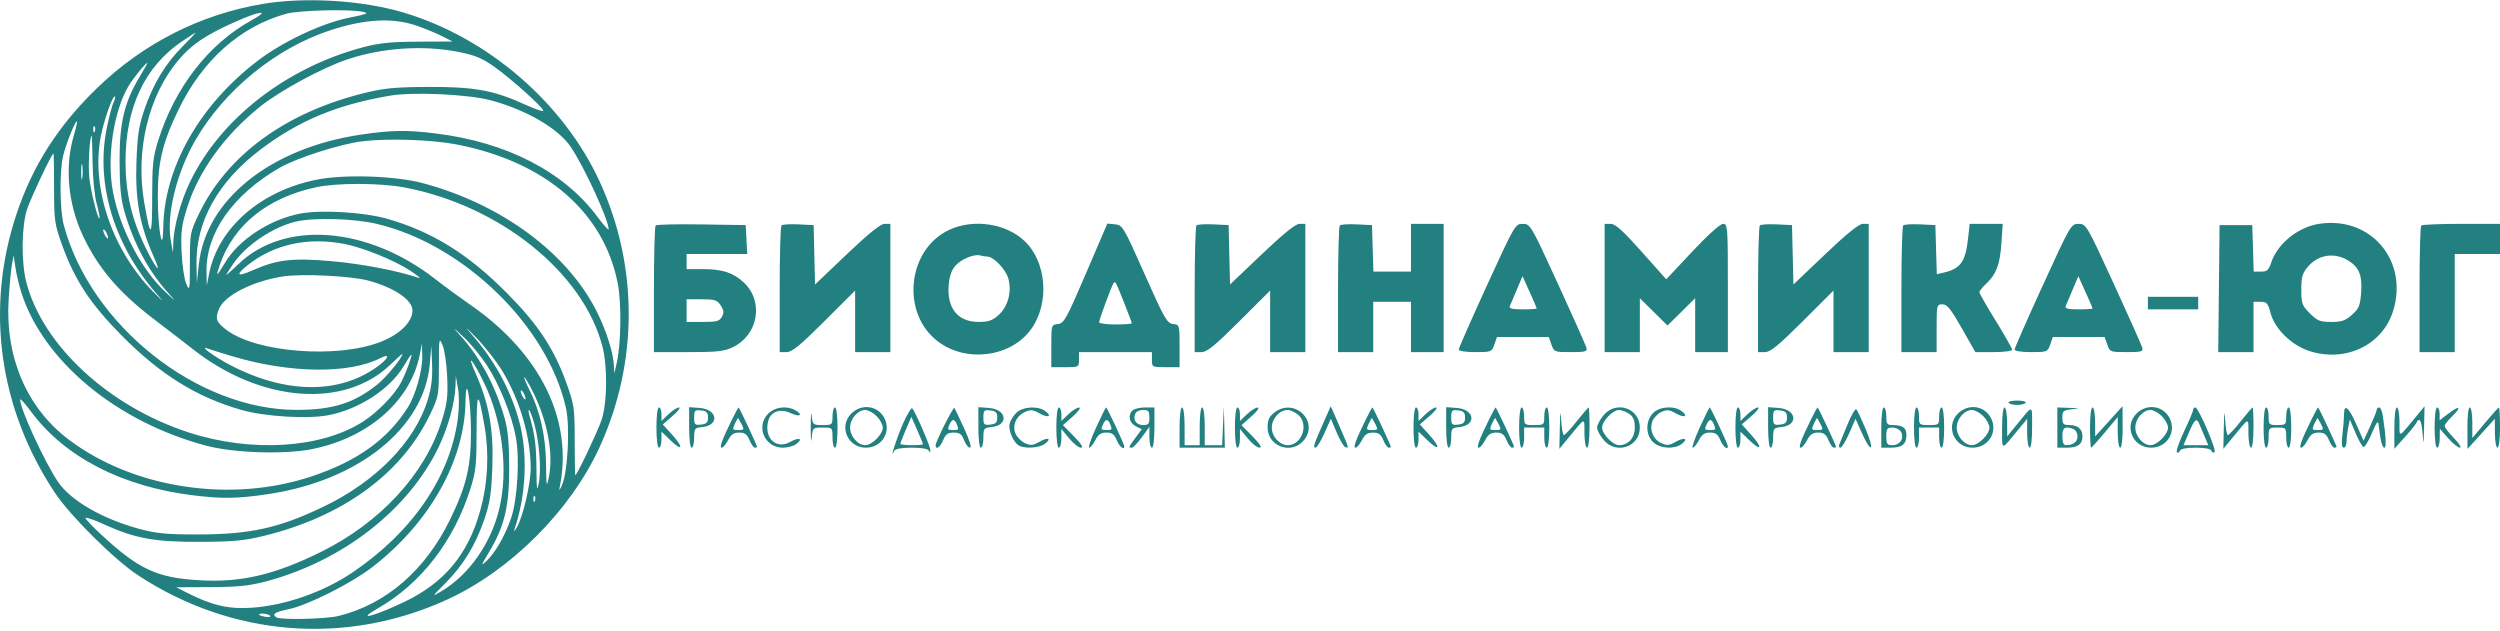 <?xml version="1.0" encoding="UTF-8"?> <svg xmlns="http://www.w3.org/2000/svg" viewBox="1503 2374.5 994 251" width="994" height="251"><path fill="#238080" stroke="none" fill-opacity="1" stroke-width="1" stroke-opacity="1" clip-rule="evenodd" color="rgb(51, 51, 51)" fill-rule="evenodd" id="tSvg135e2c2a6f6" d="M 1607.437 2376.059 C 1582.678 2380.221 1559.927 2391.777 1541.614 2409.493 C 1526.176 2424.429 1516.01 2440.306 1509.596 2459.5 C 1497.077 2496.964 1502.519 2536.742 1524.761 2570.342 C 1530.846 2579.535 1548.414 2596.988 1557.812 2603.177 C 1595.023 2627.682 1640.398 2631.306 1680.602 2612.985 C 1705.959 2601.43 1729.919 2577.482 1741.458 2552.162 C 1756.817 2518.459 1756.819 2480.188 1741.465 2446.761 C 1727.09 2415.465 1697.043 2389.533 1663.558 2379.522C 1647.111 2374.605 1624.418 2373.204 1607.437 2376.059Z M 1647.047 2379.159 C 1649.95 2379.74 1649.296 2380.031 1641.582 2381.593 C 1630.96 2383.743 1615.543 2391.005 1605.646 2398.52 C 1582.389 2416.179 1568.252 2441.062 1567.914 2464.934 C 1567.753 2476.331 1565.814 2466.108 1565.746 2453.5 C 1565.669 2439.222 1567.47 2431.497 1574.022 2418 C 1583.581 2398.312 1598.58 2385 1616.899 2379.948C 1621.829 2378.588 1641.604 2378.071 1647.047 2379.159Z M 1603.105 2382.51 C 1585.899 2391.994 1572.539 2409.214 1565.844 2430.535 C 1563.816 2436.994 1563.5 2440.047 1563.5 2453.19 C 1563.5 2469.329 1562.906 2469.687 1560.357 2455.086 C 1556.737 2434.349 1562.071 2412.287 1574.1 2398.237 C 1579.312 2392.149 1584.366 2388.704 1595.532 2383.625C 1606.075 2378.83 1611.132 2378.085 1603.105 2382.51Z M 1668.205 2384.569 C 1671.584 2385.707 1676.274 2387.62 1678.629 2388.819 C 1680.056 2389.546 1681.483 2390.273 1682.91 2391 C 1678.342 2391.021 1673.773 2391.043 1669.205 2391.064 C 1658.427 2391.115 1653.738 2391.597 1647.25 2393.321 C 1616.754 2401.426 1590.591 2421.796 1578.565 2446.797 C 1574.855 2454.512 1572.114 2464.461 1571.897 2471 C 1571.853 2472.333 1571.809 2473.667 1571.765 2475 C 1571.476 2473.333 1571.186 2471.667 1570.897 2470 C 1569.127 2459.808 1573.252 2443.088 1580.719 2430.183 C 1592.205 2410.332 1612.668 2393.657 1634.257 2386.555C 1647.812 2382.096 1658.933 2381.446 1668.205 2384.569Z M 1575.673 2392.871 C 1568.833 2399.71 1563.872 2407.891 1560.427 2418.01 C 1558.184 2424.597 1557.625 2428.283 1557.243 2439 C 1556.715 2453.827 1558.567 2464.078 1563.964 2476.209 C 1567.766 2484.754 1564.934 2481.406 1560.403 2472 C 1555.341 2461.49 1552.906 2450.777 1552.902 2439 C 1552.894 2417.187 1560.507 2400.96 1575.487 2390.862 C 1578.229 2389.013 1580.602 2387.5 1580.758 2387.5C 1580.915 2387.5 1578.627 2389.917 1575.673 2392.871Z M 1685.23 2395.135 C 1691.871 2396.449 1694.682 2397.608 1699.5 2401.022 C 1706.287 2405.83 1719 2417.24 1719 2418.524 C 1719 2418.989 1715.738 2417.883 1711.75 2416.065 C 1699.336 2410.406 1691.612 2408.992 1673.5 2409.062 C 1660.303 2409.114 1655.846 2409.531 1648.056 2411.441 C 1616.658 2419.143 1593.34 2436.135 1582.106 2459.5 C 1578.591 2466.81 1578.5 2467.299 1578.5 2478.816 C 1578.5 2489.995 1578.422 2490.453 1577.05 2487.316 C 1576.253 2485.492 1575.421 2479.81 1575.202 2474.688 C 1574.863 2466.775 1575.187 2464.147 1577.363 2457.188 C 1581.939 2442.556 1592.275 2428.228 1606.444 2416.876 C 1614.465 2410.449 1631.574 2401.226 1641.5 2397.978C 1655.329 2393.452 1671.427 2392.406 1685.23 2395.135Z M 1558.564 2404.963 C 1552.426 2415.157 1550.495 2423.226 1550.539 2438.5 C 1550.568 2448.597 1551.048 2453.639 1552.444 2458.5 C 1556.107 2471.253 1562.019 2482.266 1569.892 2491 C 1573.35 2494.835 1573.3 2494.815 1568.679 2490.5 C 1559.155 2481.607 1550.629 2465.275 1547.899 2450.695 C 1545.381 2437.251 1548.133 2418.711 1554.14 2408.649 C 1556.03 2405.482 1560.918 2399.5 1561.614 2399.5C 1561.746 2399.5 1560.374 2401.959 1558.564 2404.963Z M 1698.428 2414.455 C 1712.394 2418.27 1724.884 2425.556 1729.84 2432.778 C 1735.107 2440.455 1745 2461.894 1745 2465.633 C 1745 2466.231 1743.049 2464.083 1740.664 2460.86 C 1727.267 2442.753 1704.453 2430.99 1676.026 2427.531 C 1664.517 2426.131 1658.566 2426.231 1646.445 2428.031 C 1610.425 2433.38 1584.737 2453.997 1582.035 2479.728 C 1581.781 2482.152 1581.526 2484.576 1581.272 2487 C 1581.227 2484.452 1581.181 2481.903 1581.136 2479.355 C 1580.839 2462.637 1589.714 2446.752 1606.44 2434.066 C 1621.736 2422.465 1636.905 2416.134 1658 2412.548C 1667.391 2410.951 1689.404 2411.989 1698.428 2414.455Z M 1548.151 2415.217 C 1547.596 2416.256 1546.374 2420.891 1545.436 2425.518 C 1540.916 2447.827 1548.449 2472.363 1565.847 2492 C 1568.473 2494.964 1567.675 2494.35 1563.889 2490.494 C 1546.967 2473.26 1538.649 2447.334 1543.476 2426.868 C 1545.101 2419.975 1548.014 2412.181 1548.706 2412.873C 1548.957 2413.124 1548.707 2414.178 1548.151 2415.217Z M 1532.433 2428.047 C 1528.662 2440.546 1529.952 2455.39 1535.917 2468.135 C 1541.982 2481.096 1550.307 2490.853 1564.5 2501.634 C 1569.45 2505.394 1576.31 2510.675 1579.744 2513.371 C 1606.728 2534.548 1639.916 2537.118 1658.245 2519.451 C 1660.86 2516.93 1663 2515.041 1663 2515.254 C 1663 2516.673 1656.527 2524.565 1653.136 2527.282 C 1643.733 2534.813 1635.439 2537.442 1621 2537.469 C 1581.499 2537.541 1539.042 2503.869 1528.363 2464 C 1526.785 2458.109 1526.62 2442.862 1528.065 2436.59 C 1529.132 2431.961 1533.038 2422.205 1533.6 2422.766C 1533.779 2422.946 1533.254 2425.322 1532.433 2428.047Z M 1540.683 2426.688 C 1540.364 2427.485 1540.127 2427.248 1540.079 2426.083 C 1540.036 2425.029 1540.272 2424.439 1540.604 2424.771C 1540.936 2425.103 1540.972 2425.966 1540.683 2426.688Z M 1539.808 2439.25 C 1539.884 2445.225 1540.606 2452.423 1541.435 2455.453 C 1542.255 2458.453 1542.76 2461.074 1542.556 2461.278 C 1541.91 2461.923 1539.221 2451.232 1538.525 2445.25 C 1537.975 2440.526 1538.64 2428.5 1539.451 2428.5C 1539.573 2428.5 1539.733 2433.337 1539.808 2439.25Z M 1684.61 2431.947 C 1719.792 2438.789 1742.994 2458.764 1748.59 2487.028 C 1750.214 2495.232 1749.945 2511.841 1748.064 2519.5 C 1747.778 2520.667 1747.491 2521.833 1747.205 2523 C 1747.167 2522 1747.128 2521 1747.09 2520 C 1746.897 2514.924 1744.224 2506.347 1740.461 2498.728 C 1728.867 2475.256 1702.44 2455.668 1671.1 2447.316 C 1660.115 2444.389 1639.945 2443.729 1628.919 2445.935 C 1606.484 2450.425 1589.678 2465.169 1586.098 2483.5 C 1585.805 2485 1585.512 2486.5 1585.219 2488 C 1585.183 2486.239 1585.146 2484.479 1585.11 2482.718 C 1584.789 2467.254 1595.463 2452.013 1614.193 2441.194 C 1620.904 2437.317 1638.22 2431.768 1647 2430.681C 1657.115 2429.429 1674.706 2430.021 1684.61 2431.947Z M 1524.5 2449.25 C 1524.5 2462.147 1524.696 2463.547 1527.655 2471.82 C 1532.663 2485.819 1539.004 2495.449 1551.5 2508.032 C 1566.899 2523.538 1581.218 2532.413 1599.067 2537.517 C 1608.186 2540.124 1625.201 2541.159 1633.463 2539.608 C 1645.716 2537.309 1658.187 2529.157 1663.611 2519.901 C 1665.029 2517.48 1666.352 2515.5 1666.551 2515.5 C 1667.096 2515.5 1664.393 2522.839 1662.5 2526.501 C 1659.998 2531.338 1653.151 2538.396 1647.328 2542.138 C 1630.709 2552.819 1602.794 2554.533 1577.906 2546.401 C 1546.152 2536.026 1520.012 2511.838 1513.489 2486.797 C 1511.362 2478.632 1511.546 2464.131 1513.862 2457.407 C 1515.507 2452.628 1523.638 2435.5 1524.261 2435.5C 1524.393 2435.5 1524.5 2441.688 1524.5 2449.25Z M 1535.718 2445.236 C 1535.488 2446.756 1535.294 2445.75 1535.286 2443 C 1535.279 2440.25 1535.467 2439.006 1535.704 2440.236C 1535.941 2441.466 1535.947 2443.716 1535.718 2445.236Z M 1663.776 2449.017 C 1701.688 2456.209 1734.86 2482.83 1742.511 2512.203 C 1744.638 2520.368 1744.454 2534.869 1742.138 2541.593 C 1740.493 2546.372 1732.362 2563.5 1731.739 2563.5 C 1731.607 2563.5 1731.5 2557.313 1731.5 2549.75 C 1731.5 2536.853 1731.304 2535.453 1728.345 2527.18 C 1723.337 2513.181 1716.996 2503.551 1704.5 2490.968 C 1689.101 2475.462 1674.782 2466.587 1656.933 2461.483 C 1647.814 2458.876 1630.799 2457.841 1622.537 2459.392 C 1610.284 2461.691 1597.813 2469.843 1592.389 2479.099 C 1590.971 2481.52 1589.648 2483.5 1589.449 2483.5 C 1589.251 2483.5 1589.706 2481.751 1590.46 2479.614 C 1596.021 2463.853 1609.244 2453.203 1628.5 2448.976C 1636.738 2447.168 1654.134 2447.188 1663.776 2449.017Z M 1653 2463.551 C 1687.565 2471.832 1720.747 2504.198 1728.028 2536.734 C 1729.639 2543.934 1728.801 2561.567 1726.588 2567 C 1725.693 2569.2 1725.195 2569.875 1725.484 2568.5 C 1731.072 2541.834 1718.027 2515.064 1690 2495.685 C 1685.875 2492.833 1679.69 2488.301 1676.256 2485.614 C 1649.199 2464.445 1616.08 2461.886 1597.755 2479.549 C 1595.14 2482.07 1593 2483.959 1593 2483.746 C 1593 2483.534 1594.298 2481.479 1595.884 2479.18 C 1600.898 2471.912 1611.634 2464.722 1620.624 2462.611C 1627.88 2460.907 1643.909 2461.372 1653 2463.551Z M 2424.753 2463.55 C 2416.517 2464.909 2408.472 2471.51 2406.028 2478.914 C 2405.034 2481.926 2404.383 2482.5 2401.96 2482.5 C 2400.998 2482.5 2400.037 2482.5 2399.075 2482.5 C 2398.979 2479.417 2398.884 2476.333 2398.788 2473.25 C 2398.692 2470.167 2398.596 2467.083 2398.5 2464 C 2396.333 2464 2394.167 2464 2392 2464 C 2389.833 2464 2387.667 2464 2385.5 2464 C 2385.411 2472.417 2385.322 2480.833 2385.233 2489.25 C 2385.144 2497.667 2385.055 2506.083 2384.966 2514.5 C 2387.305 2514.5 2389.644 2514.5 2391.983 2514.5 C 2394.322 2514.5 2396.661 2514.5 2399 2514.5 C 2399 2511.167 2399 2507.833 2399 2504.5 C 2399 2501.167 2399 2497.833 2399 2494.5 C 2399.931 2494.5 2400.862 2494.5 2401.793 2494.5 C 2404.26 2494.5 2404.726 2495.027 2405.797 2499.031 C 2407.451 2505.217 2414.006 2511.677 2420.977 2513.992 C 2435.537 2518.828 2450.43 2511.691 2454.584 2497.886C 2460.626 2477.81 2445.292 2460.16 2424.753 2463.55Z M 1763.689 2464.144 C 1763.31 2464.523 1763 2476.008 1763 2489.667 C 1763 2497.945 1763 2506.222 1763 2514.5 C 1767.561 2514.5 1772.123 2514.5 1776.684 2514.5 C 1788.302 2514.5 1790.982 2514.2 1794.434 2512.515 C 1804.523 2507.589 1806.755 2494.374 1798.769 2486.849 C 1794.582 2482.903 1790.275 2481.5 1782.351 2481.5 C 1780.234 2481.5 1778.117 2481.5 1776 2481.5 C 1776 2480.5 1776 2479.5 1776 2478.5 C 1776 2477.5 1776 2476.5 1776 2475.5 C 1780.017 2475.5 1784.033 2475.5 1788.05 2475.5 C 1792.067 2475.5 1796.083 2475.5 1800.1 2475.5 C 1800 2473.583 1799.9 2471.667 1799.8 2469.75 C 1799.7 2467.833 1799.6 2465.917 1799.5 2464 C 1793.646 2463.909 1787.793 2463.819 1781.939 2463.728C 1772.28 2463.578 1764.068 2463.765 1763.689 2464.144Z M 1813.709 2464.124 C 1813.319 2464.514 1813 2476.008 1813 2489.667 C 1813 2497.945 1813 2506.222 1813 2514.5 C 1813.912 2514.5 1814.824 2514.5 1815.736 2514.5 C 1817.899 2514.5 1821.036 2511.941 1830.736 2502.265 C 1834.824 2498.187 1838.912 2494.108 1843 2490.03 C 1843 2494.108 1843 2498.187 1843 2502.265 C 1843 2506.343 1843 2510.422 1843 2514.5 C 1845.333 2514.5 1847.667 2514.5 1850 2514.5 C 1852.333 2514.5 1854.667 2514.5 1857 2514.5 C 1857 2506 1857 2497.5 1857 2489 C 1857 2480.5 1857 2472 1857 2463.5 C 1856.233 2463.5 1855.465 2463.5 1854.698 2463.5 C 1853.124 2463.5 1848.394 2467.309 1839.731 2475.554 C 1835.509 2479.572 1831.286 2483.59 1827.064 2487.608 C 1826.97 2483.673 1826.876 2479.739 1826.782 2475.804 C 1826.688 2471.869 1826.594 2467.935 1826.5 2464 C 1824.486 2463.903 1822.473 2463.805 1820.459 2463.708C 1817.136 2463.547 1814.099 2463.734 1813.709 2464.124Z M 1880.429 2465.881 C 1863.721 2473.661 1861.105 2498.97 1875.847 2510.214 C 1887.161 2518.843 1904.88 2516.551 1912.947 2505.415 C 1920.404 2495.12 1919.185 2478.684 1910.342 2470.309C 1902.943 2463.303 1890.061 2461.396 1880.429 2465.881Z M 1934.786 2483.197 C 1927.022 2501.313 1926.074 2503.027 1923.65 2503.316 C 1921.018 2503.631 1921 2503.69 1921 2512.066 C 1921 2514.877 1921 2517.689 1921 2520.5 C 1922.833 2520.5 1924.667 2520.5 1926.5 2520.5 C 1931.944 2520.5 1932 2520.47 1932 2517.5 C 1932 2516.5 1932 2515.5 1932 2514.5 C 1936.833 2514.5 1941.667 2514.5 1946.5 2514.5 C 1951.333 2514.5 1956.167 2514.5 1961 2514.5 C 1961 2515.5 1961 2516.5 1961 2517.5 C 1961 2520.47 1961.056 2520.5 1966.5 2520.5 C 1968.333 2520.5 1970.167 2520.5 1972 2520.5 C 1972 2517.689 1972 2514.877 1972 2512.066 C 1972 2503.716 1971.974 2503.63 1969.382 2503.316 C 1967.014 2503.03 1965.934 2501.133 1958.101 2483.5 C 1949.72 2464.634 1949.338 2463.99 1946.355 2463.697 C 1945.327 2463.596 1944.3 2463.495 1943.272 2463.394C 1940.443 2469.995 1937.615 2476.596 1934.786 2483.197Z M 1978.709 2464.124 C 1978.319 2464.514 1978 2476.008 1978 2489.667 C 1978 2497.945 1978 2506.222 1978 2514.5 C 1978.912 2514.5 1979.824 2514.5 1980.736 2514.5 C 1982.899 2514.5 1986.036 2511.941 1995.736 2502.265 C 1999.824 2498.187 2003.912 2494.108 2008 2490.03 C 2008 2494.108 2008 2498.187 2008 2502.265 C 2008 2506.343 2008 2510.422 2008 2514.5 C 2010.333 2514.5 2012.667 2514.5 2015 2514.5 C 2017.333 2514.5 2019.667 2514.5 2022 2514.5 C 2022 2506 2022 2497.5 2022 2489 C 2022 2480.5 2022 2472 2022 2463.5 C 2021.233 2463.5 2020.465 2463.5 2019.698 2463.5 C 2018.124 2463.5 2013.394 2467.309 2004.731 2475.554 C 2000.509 2479.572 1996.286 2483.59 1992.064 2487.608 C 1991.97 2483.673 1991.876 2479.739 1991.782 2475.804 C 1991.688 2471.869 1991.594 2467.935 1991.5 2464 C 1989.486 2463.903 1987.473 2463.805 1985.459 2463.708C 1982.136 2463.547 1979.099 2463.734 1978.709 2464.124Z M 2035.709 2464.124 C 2035.319 2464.514 2035 2476.008 2035 2489.667 C 2035 2497.945 2035 2506.222 2035 2514.5 C 2037.333 2514.5 2039.667 2514.5 2042 2514.5 C 2044.333 2514.5 2046.667 2514.5 2049 2514.5 C 2049 2511.167 2049 2507.833 2049 2504.5 C 2049 2501.167 2049 2497.833 2049 2494.5 C 2051.5 2494.5 2054 2494.5 2056.5 2494.5 C 2059 2494.5 2061.5 2494.5 2064 2494.5 C 2064 2497.833 2064 2501.167 2064 2504.5 C 2064 2507.833 2064 2511.167 2064 2514.5 C 2066.167 2514.5 2068.333 2514.5 2070.5 2514.5 C 2072.667 2514.5 2074.833 2514.5 2077 2514.5 C 2077 2506 2077 2497.5 2077 2489 C 2077 2480.5 2077 2472 2077 2463.5 C 2074.833 2463.5 2072.667 2463.5 2070.5 2463.5 C 2068.333 2463.5 2066.167 2463.5 2064 2463.5 C 2064 2466.667 2064 2469.833 2064 2473 C 2064 2476.167 2064 2479.333 2064 2482.5 C 2061.513 2482.5 2059.025 2482.5 2056.538 2482.5 C 2054.05 2482.5 2051.563 2482.5 2049.075 2482.5 C 2048.979 2479.417 2048.884 2476.333 2048.788 2473.25 C 2048.692 2470.167 2048.596 2467.083 2048.5 2464 C 2046.486 2463.903 2044.473 2463.805 2042.459 2463.708C 2039.136 2463.547 2036.099 2463.734 2035.709 2464.124Z M 2094.211 2487.981 C 2088.045 2501.446 2083 2512.921 2083 2513.481 C 2083 2514.069 2085.769 2514.5 2089.552 2514.5 C 2095.933 2514.5 2096.131 2514.422 2097.15 2511.5 C 2097.499 2510.5 2097.847 2509.5 2098.196 2508.5 C 2101.631 2508.5 2105.065 2508.5 2108.5 2508.5 C 2111.935 2508.5 2115.369 2508.5 2118.804 2508.5 C 2119.153 2509.5 2119.501 2510.5 2119.85 2511.5 C 2120.871 2514.429 2121.054 2514.5 2127.565 2514.5 C 2133.427 2514.5 2134.177 2514.288 2133.766 2512.75 C 2133.508 2511.788 2128.393 2500.318 2122.399 2487.262 C 2111.67 2463.894 2111.453 2463.524 2108.461 2463.512C 2105.462 2463.5 2105.276 2463.819 2094.211 2487.981Z M 2141 2489 C 2141 2497.5 2141 2506 2141 2514.5 C 2143.333 2514.5 2145.667 2514.5 2148 2514.5 C 2150.333 2514.5 2152.667 2514.5 2155 2514.5 C 2155 2510.928 2155 2507.356 2155 2503.784 C 2155 2500.212 2155 2496.64 2155 2493.068 C 2156.833 2494.879 2158.667 2496.689 2160.5 2498.5 C 2162.333 2500.311 2164.167 2502.121 2166 2503.932 C 2167.833 2502.121 2169.667 2500.311 2171.5 2498.5 C 2173.333 2496.689 2175.167 2494.879 2177 2493.068 C 2177 2496.64 2177 2500.212 2177 2503.784 C 2177 2507.356 2177 2510.928 2177 2514.5 C 2179.167 2514.5 2181.333 2514.5 2183.5 2514.5 C 2185.667 2514.5 2187.833 2514.5 2190 2514.5 C 2190 2506 2190 2497.5 2190 2489 C 2190 2464.582 2189.919 2463.5 2188.093 2463.5 C 2186.958 2463.5 2182 2467.962 2175.843 2474.526 C 2172.395 2478.201 2168.948 2481.877 2165.5 2485.552 C 2162.225 2481.877 2158.95 2478.201 2155.675 2474.526 C 2148.277 2466.224 2145.25 2463.5 2143.425 2463.5 C 2142.617 2463.5 2141.808 2463.5 2141 2463.5C 2141 2472 2141 2480.5 2141 2489Z M 2202.709 2464.124 C 2202.319 2464.514 2202 2476.008 2202 2489.667 C 2202 2497.945 2202 2506.222 2202 2514.5 C 2202.912 2514.5 2203.824 2514.5 2204.736 2514.5 C 2206.899 2514.5 2210.036 2511.941 2219.736 2502.265 C 2223.824 2498.187 2227.912 2494.108 2232 2490.03 C 2232 2494.108 2232 2498.187 2232 2502.265 C 2232 2506.343 2232 2510.422 2232 2514.5 C 2234.333 2514.5 2236.667 2514.5 2239 2514.5 C 2241.333 2514.5 2243.667 2514.5 2246 2514.5 C 2246 2506 2246 2497.5 2246 2489 C 2246 2480.5 2246 2472 2246 2463.5 C 2245.233 2463.5 2244.465 2463.5 2243.698 2463.5 C 2242.124 2463.5 2237.394 2467.309 2228.731 2475.554 C 2224.509 2479.572 2220.286 2483.59 2216.064 2487.608 C 2215.97 2483.673 2215.876 2479.739 2215.782 2475.804 C 2215.688 2471.869 2215.594 2467.935 2215.5 2464 C 2213.486 2463.903 2211.473 2463.805 2209.459 2463.708C 2206.136 2463.547 2203.099 2463.734 2202.709 2464.124Z M 2259.709 2464.124 C 2259.319 2464.514 2259 2476.008 2259 2489.667 C 2259 2497.945 2259 2506.222 2259 2514.5 C 2261.333 2514.5 2263.667 2514.5 2266 2514.5 C 2268.333 2514.5 2270.667 2514.5 2273 2514.5 C 2273 2511.333 2273 2508.167 2273 2505 C 2273 2495.749 2273.06 2495.5 2275.304 2495.5 C 2277.17 2495.5 2278.635 2497.309 2283 2505 C 2284.797 2508.167 2286.595 2511.333 2288.392 2514.5 C 2290.827 2514.5 2293.261 2514.5 2295.696 2514.5 C 2299.766 2514.5 2303 2514.069 2303 2513.527 C 2303 2512.991 2300.075 2507.821 2296.5 2502.037 C 2292.925 2496.254 2290 2491.145 2290 2490.685 C 2290 2490.225 2291.168 2488.758 2292.595 2487.424 C 2296.709 2483.58 2298.171 2479.761 2298.748 2471.346 C 2298.927 2468.731 2299.107 2466.115 2299.286 2463.5 C 2297.096 2463.5 2294.905 2463.5 2292.715 2463.5 C 2290.525 2463.5 2288.334 2463.5 2286.144 2463.5 C 2285.934 2465.417 2285.724 2467.333 2285.514 2469.25 C 2284.491 2478.58 2282.531 2481.328 2275.786 2482.891 C 2274.882 2483.101 2273.977 2483.31 2273.073 2483.52 C 2272.977 2480.267 2272.882 2477.013 2272.786 2473.76 C 2272.691 2470.507 2272.595 2467.253 2272.5 2464 C 2270.486 2463.903 2268.473 2463.805 2266.459 2463.708C 2263.136 2463.547 2260.099 2463.734 2259.709 2464.124Z M 2315.211 2487.981 C 2309.045 2501.446 2304 2512.921 2304 2513.481 C 2304 2514.069 2306.769 2514.5 2310.552 2514.5 C 2316.933 2514.5 2317.131 2514.422 2318.15 2511.5 C 2318.499 2510.5 2318.847 2509.5 2319.196 2508.5 C 2322.631 2508.5 2326.065 2508.5 2329.5 2508.5 C 2332.935 2508.5 2336.369 2508.5 2339.804 2508.5 C 2340.153 2509.5 2340.501 2510.5 2340.85 2511.5 C 2341.871 2514.429 2342.054 2514.5 2348.565 2514.5 C 2354.427 2514.5 2355.177 2514.288 2354.766 2512.75 C 2354.508 2511.788 2349.393 2500.318 2343.399 2487.262 C 2332.67 2463.894 2332.453 2463.524 2329.461 2463.512C 2326.462 2463.5 2326.276 2463.819 2315.211 2487.981Z M 2465.667 2464.167 C 2465.3 2464.533 2465 2476.008 2465 2489.667 C 2465 2497.945 2465 2506.222 2465 2514.5 C 2467.333 2514.5 2469.667 2514.5 2472 2514.5 C 2474.333 2514.5 2476.667 2514.5 2479 2514.5 C 2479 2508 2479 2501.5 2479 2495 C 2479 2488.5 2479 2482 2479 2475.5 C 2482 2475.5 2485 2475.5 2488 2475.5 C 2491 2475.5 2494 2475.5 2497 2475.5 C 2497 2473.5 2497 2471.5 2497 2469.5 C 2497 2467.5 2497 2465.5 2497 2463.5 C 2491.889 2463.5 2486.778 2463.5 2481.667 2463.5C 2473.233 2463.5 2466.033 2463.8 2465.667 2464.167Z M 1545.969 2469 C 1545.969 2469.55 1545.533 2469.325 1545 2468.5 C 1544.467 2467.675 1544.031 2466.55 1544.031 2466 C 1544.031 2465.45 1544.467 2465.675 1545 2466.5C 1545.533 2467.325 1545.969 2468.45 1545.969 2469Z M 1639.795 2471.461 C 1647.193 2472.864 1659.731 2477.935 1666.022 2482.069 C 1669.035 2484.048 1670.6 2485.363 1669.5 2484.99 C 1661.088 2482.14 1647.061 2479.439 1635.131 2478.371 C 1619.334 2476.958 1613.223 2477.658 1603.387 2482.007 C 1597.097 2484.789 1596.45 2483.886 1601.75 2479.721C 1612.061 2471.618 1625.378 2468.727 1639.795 2471.461Z M 1895.505 2476.5 C 1898.039 2476.5 1902.963 2481.649 1903.942 2485.323 C 1905.343 2490.578 1903.764 2496.411 1900.037 2499.75 C 1897.582 2501.95 1895.999 2502.5 1892.119 2502.5 C 1883.729 2502.5 1879.321 2496.921 1880.23 2487.456 C 1880.558 2484.042 1881.461 2481.638 1883.051 2479.945 C 1885.476 2477.365 1890.513 2475.38 1892.832 2476.091C 1893.564 2476.316 1894.767 2476.5 1895.505 2476.5Z M 2436.736 2478.133 C 2440.971 2480.775 2442.276 2484.005 2441.795 2490.656 C 2441.407 2496.024 2440.949 2497.156 2438.16 2499.649 C 2435.538 2501.991 2434.062 2502.5 2429.884 2502.5 C 2425.435 2502.5 2424.375 2502.075 2421.4 2499.1 C 2418.286 2495.986 2418 2495.193 2418 2489.677 C 2418 2484.659 2418.431 2483.141 2420.583 2480.584C 2424.688 2475.705 2431.249 2474.71 2436.736 2478.133Z M 1511.518 2490.925 C 1520.279 2518.134 1549.36 2542.213 1584.9 2551.684 C 1595.885 2554.611 1616.055 2555.271 1627.081 2553.065 C 1649.516 2548.575 1666.322 2533.831 1669.902 2515.5 C 1670.195 2514 1670.488 2512.5 1670.781 2511 C 1670.817 2512.761 1670.854 2514.521 1670.89 2516.282 C 1671.003 2521.724 1668.211 2531.645 1665.24 2536.356 C 1657.138 2549.202 1645.045 2557.883 1626.807 2563.942 C 1594.744 2574.594 1556.068 2568.716 1530.323 2549.279 C 1513.766 2536.778 1505.089 2516.717 1506.414 2494 C 1506.735 2488.5 1507.315 2482.2 1507.703 2480 C 1507.938 2478.667 1508.174 2477.333 1508.409 2476 C 1508.655 2477.642 1508.901 2479.283 1509.147 2480.925C 1509.552 2483.634 1510.62 2488.134 1511.518 2490.925Z M 1649.472 2486.072 C 1659.752 2488.837 1667 2493.755 1667 2497.965 C 1667 2502.562 1661.876 2507.545 1654.085 2510.524 C 1636.811 2517.131 1605.082 2514.653 1593.178 2505.768 C 1588.98 2502.634 1588.458 2501.223 1590.063 2497.348 C 1592.29 2491.972 1603.268 2486.371 1615.387 2484.429C 1622.768 2483.245 1642.504 2484.197 1649.472 2486.072Z M 2114 2497.136 C 2114 2497.336 2111.477 2497.5 2108.393 2497.5 C 2104.297 2497.5 2102.926 2497.163 2103.305 2496.25 C 2103.59 2495.563 2104.841 2492.595 2106.084 2489.656 C 2106.837 2487.875 2107.591 2486.094 2108.344 2484.313 C 2109.287 2486.389 2110.229 2488.466 2111.172 2490.542C 2112.728 2493.968 2114 2496.936 2114 2497.136Z M 2335 2497.136 C 2335 2497.336 2332.477 2497.5 2329.393 2497.5 C 2325.297 2497.5 2323.926 2497.163 2324.305 2496.25 C 2324.59 2495.563 2325.841 2492.595 2327.084 2489.656 C 2327.837 2487.875 2328.591 2486.094 2329.344 2484.313 C 2330.287 2486.389 2331.229 2488.466 2332.172 2490.542C 2333.728 2493.968 2335 2496.936 2335 2497.136Z M 1949.913 2494.776 C 1951.611 2499.053 1953 2502.765 1953 2503.026 C 1953 2503.287 1950.075 2503.5 1946.5 2503.5 C 1942.925 2503.5 1940 2503.104 1940 2502.619 C 1940 2501.665 1944.801 2488.632 1945.67 2487.225C 1946.417 2486.016 1946.48 2486.127 1949.913 2494.776Z M 2357 2495 C 2357 2495.833 2357 2496.667 2357 2497.5 C 2360.333 2497.5 2363.667 2497.5 2367 2497.5 C 2370.333 2497.5 2373.667 2497.5 2377 2497.5 C 2377 2496.667 2377 2495.833 2377 2495 C 2377 2494.167 2377 2493.333 2377 2492.5 C 2373.667 2492.5 2370.333 2492.5 2367 2492.5 C 2363.667 2492.5 2360.333 2492.5 2357 2492.5C 2357 2493.333 2357 2494.167 2357 2495Z M 1789.548 2495.933 C 1790.788 2497.825 1790.896 2498.825 1790.036 2500.433 C 1789.093 2502.195 1787.976 2502.5 1782.465 2502.5 C 1780.31 2502.5 1778.155 2502.5 1776 2502.5 C 1776 2501 1776 2499.5 1776 2498 C 1776 2496.5 1776 2495 1776 2493.5 C 1777.992 2493.5 1779.985 2493.5 1781.977 2493.5C 1787.205 2493.5 1788.154 2493.805 1789.548 2495.933Z M 1702.771 2522.102 C 1709.716 2533.627 1713.996 2548.301 1713.999 2560.59 C 1714 2566.865 1710.939 2579.983 1708.486 2584.217 C 1707.599 2585.747 1707.178 2586.1 1707.55 2585 C 1712.304 2570.971 1712.942 2554.201 1709.215 2541.201 C 1705.603 2528.601 1699.348 2517.377 1690.153 2507 C 1687.527 2504.036 1688.325 2504.65 1692.111 2508.506C 1695.625 2512.085 1700.422 2518.203 1702.771 2522.102Z M 1696.438 2519.5 C 1701.458 2527.09 1706.426 2539.362 1708.101 2548.305 C 1709.713 2556.911 1708.719 2573.406 1706.149 2580.702 C 1703.675 2587.727 1699.868 2594.336 1696.442 2597.554 C 1694.098 2599.757 1694.178 2599.447 1697.289 2594.28 C 1703.577 2583.839 1705.505 2575.866 1705.461 2560.5 C 1705.432 2550.403 1704.952 2545.361 1703.556 2540.5 C 1699.893 2527.747 1693.981 2516.734 1686.108 2508 C 1682.65 2504.165 1682.7 2504.185 1687.321 2508.5C 1689.971 2510.975 1694.074 2515.925 1696.438 2519.5Z M 1680.798 2524.312 C 1681.137 2532.225 1680.813 2534.853 1678.637 2541.812 C 1672.009 2563.006 1654.185 2582.329 1630.5 2593.998 C 1612.144 2603.041 1599.032 2606.116 1582.623 2605.224 C 1565.435 2604.29 1558.266 2600.973 1543.119 2586.95 C 1539.754 2583.834 1537 2580.912 1537 2580.457 C 1537 2580.002 1540.263 2581.117 1544.25 2582.935 C 1556.664 2588.594 1564.388 2590.008 1582.5 2589.938 C 1595.697 2589.886 1600.154 2589.469 1607.944 2587.559 C 1639.342 2579.857 1662.66 2562.865 1673.894 2539.5 C 1677.409 2532.19 1677.5 2531.701 1677.5 2520.184 C 1677.5 2509.005 1677.578 2508.547 1678.95 2511.684C 1679.747 2513.508 1680.579 2519.19 1680.798 2524.312Z M 1595.49 2516.183 C 1618.119 2522.954 1641.929 2523.242 1654.206 2516.894 C 1658.019 2514.922 1657.734 2516.704 1653.75 2519.737 C 1638.389 2531.432 1616.463 2531.295 1594 2519.363 C 1587.876 2516.111 1582.032 2511.771 1585.5 2513.053C 1586.6 2513.459 1591.096 2514.867 1595.49 2516.183Z M 1673.089 2533.415 C 1668.025 2550.041 1652.59 2565.886 1631.66 2575.945 C 1613.924 2584.47 1602.438 2587 1581.5 2586.995 C 1568.983 2586.992 1565.11 2586.613 1558.104 2584.701 C 1543.665 2580.762 1531.182 2573.54 1526.16 2566.222 C 1520.893 2558.545 1511 2537.106 1511 2533.367 C 1511 2532.769 1512.951 2534.917 1515.336 2538.14 C 1528.733 2556.247 1551.547 2568.01 1579.974 2571.469 C 1591.483 2572.869 1597.434 2572.769 1609.555 2570.969 C 1645.639 2565.611 1671.723 2544.619 1673.888 2519.194 C 1674.092 2516.796 1674.296 2514.398 1674.5 2512 C 1674.599 2514.472 1674.698 2516.943 1674.797 2519.415C 1675.008 2524.688 1674.515 2528.733 1673.089 2533.415Z M 1695.597 2527 C 1702.761 2541.874 1705.119 2561.374 1701.583 2576.493 C 1698.325 2590.42 1689.556 2602.99 1678.5 2609.581 C 1674.584 2611.915 1674.618 2611.848 1680.099 2606.362 C 1687.16 2599.296 1692.097 2591.2 1695.573 2580.99 C 1697.816 2574.403 1698.375 2570.717 1698.757 2560 C 1699.285 2545.173 1697.433 2534.922 1692.036 2522.791C 1688.234 2514.246 1691.066 2517.594 1695.597 2527Z M 1685.016 2541.108 C 1681.907 2564.222 1666.779 2586.221 1643 2602.206 C 1631.482 2609.949 1616.398 2615.219 1603.139 2616.133 C 1593.935 2616.768 1587.287 2615.232 1577.371 2610.181 C 1575.944 2609.454 1574.517 2608.727 1573.09 2608 C 1577.658 2607.979 1582.227 2607.957 1586.795 2607.936 C 1597.573 2607.885 1602.262 2607.403 1608.75 2605.679 C 1639.246 2597.574 1665.409 2577.204 1677.435 2552.203 C 1681.145 2544.488 1683.886 2534.539 1684.103 2528 C 1684.147 2526.667 1684.191 2525.333 1684.235 2524 C 1684.524 2525.667 1684.814 2527.333 1685.103 2529C 1685.616 2531.954 1685.58 2536.909 1685.016 2541.108Z M 1714.615 2529.728 C 1720.698 2541.731 1723.186 2554.934 1721.168 2564.5 C 1720.319 2568.527 1720.208 2567.947 1720.11 2558.98 C 1719.989 2547.977 1717.693 2537.775 1713.455 2529.411 C 1712.086 2526.71 1711.191 2524.5 1711.466 2524.5C 1711.741 2524.5 1713.158 2526.852 1714.615 2529.728Z M 1690.254 2545.5 C 1690.331 2559.778 1688.53 2567.503 1681.978 2581 C 1672.176 2601.191 1656.441 2614.804 1637.577 2619.413 C 1632.559 2620.639 1614.692 2621.046 1612.957 2619.973 C 1610.927 2618.719 1612.213 2617.856 1617.847 2616.692 C 1625.356 2615.142 1642.702 2606.419 1650.977 2600.032 C 1673.876 2582.36 1687.751 2557.695 1688.086 2534.066C 1688.247 2522.669 1690.186 2532.892 1690.254 2545.5Z M 1711.969 2533 C 1711.969 2533.55 1711.533 2533.325 1711 2532.5 C 1710.467 2531.675 1710.031 2530.55 1710.031 2530 C 1710.031 2529.45 1710.467 2529.675 1711 2530.5C 1711.533 2531.325 1711.969 2532.45 1711.969 2533Z M 1695.643 2543.914 C 1697.559 2554.889 1696.964 2566.668 1693.947 2577.493 C 1689.07 2594.99 1679.68 2606.246 1663.575 2613.902 C 1651.544 2619.621 1644.415 2621.413 1652.895 2616.587 C 1670.396 2606.626 1683.478 2589.731 1690.156 2568.465 C 1692.184 2562.006 1692.5 2558.953 1692.5 2545.81C 1692.5 2529.671 1693.094 2529.313 1695.643 2543.914Z M 2301.584 2534.636 C 2301.878 2535.111 2303.415 2535.5 2305 2535.5 C 2306.585 2535.5 2308.122 2535.111 2308.416 2534.636 C 2308.709 2534.161 2307.172 2533.773 2305 2533.773C 2302.828 2533.773 2301.291 2534.161 2301.584 2534.636Z M 1764 2544.5 C 1764 2549.167 1764.417 2552.5 1765 2552.5 C 1765.55 2552.5 1766 2551.062 1766 2549.304 C 1766 2548.239 1766 2547.173 1766 2546.108 C 1767.162 2547.234 1768.323 2548.359 1769.485 2549.485 C 1774.326 2554.178 1774.993 2552.605 1770.345 2547.46 C 1769.075 2546.054 1767.804 2544.648 1766.534 2543.242 C 1767.834 2542.118 1769.134 2540.995 1770.434 2539.871 C 1772.578 2538.017 1773.72 2536.5 1772.971 2536.5 C 1772.222 2536.5 1770.347 2537.709 1768.805 2539.187 C 1767.87 2540.083 1766.935 2540.978 1766 2541.874 C 1766 2540.978 1766 2540.083 1766 2539.187 C 1766 2537.709 1765.55 2536.5 1765 2536.5C 1764.417 2536.5 1764 2539.833 1764 2544.5Z M 1777 2544.443 C 1777 2549.148 1777.416 2552.5 1778 2552.5 C 1778.55 2552.5 1779 2550.729 1779 2548.563 C 1779 2544.881 1779.203 2544.606 1782.149 2544.313 C 1789.221 2543.61 1788.383 2537.229 1781.148 2536.693 C 1779.765 2536.59 1778.383 2536.488 1777 2536.385C 1777 2539.071 1777 2541.757 1777 2544.443Z M 1794.067 2541.25 C 1790.041 2549.451 1788.928 2552.5 1789.961 2552.5 C 1790.504 2552.5 1791.647 2551.15 1792.5 2549.5 C 1793.674 2547.23 1794.746 2546.5 1796.904 2546.5 C 1799.132 2546.5 1800.03 2547.158 1801 2549.5 C 1801.683 2551.15 1802.638 2552.5 1803.121 2552.5 C 1803.605 2552.5 1804 2552.338 1804 2552.141 C 1804 2551.529 1796.956 2536.5 1796.669 2536.5C 1796.52 2536.5 1795.349 2538.637 1794.067 2541.25Z M 1808.455 2538.955 C 1803.382 2544.028 1807.015 2552.5 1814.263 2552.5 C 1816.108 2552.5 1818.491 2551.862 1819.557 2551.082 C 1822.514 2548.919 1820.68 2548.203 1817.24 2550.177 C 1811.691 2553.362 1806.72 2548.735 1808.419 2541.966 C 1809.388 2538.107 1813.247 2536.77 1817.526 2538.811 C 1821.116 2540.523 1822.502 2539.374 1819.066 2537.535C 1815.664 2535.714 1811.082 2536.327 1808.455 2538.955Z M 1825.343 2544.5 C 1825.346 2549.175 1825.522 2551.087 1825.732 2548.75 C 1826.112 2544.533 1826.146 2544.5 1830.057 2544.5 C 1833.99 2544.5 1834 2544.51 1834 2548.5 C 1834 2550.7 1834.45 2552.5 1835 2552.5 C 1835.583 2552.5 1836 2549.167 1836 2544.5 C 1836 2539.833 1835.583 2536.5 1835 2536.5 C 1834.45 2536.5 1834 2538.075 1834 2540 C 1834 2543.408 1833.896 2543.5 1830.06 2543.5 C 1826.244 2543.5 1826.108 2543.382 1825.728 2539.75C 1825.513 2537.688 1825.339 2539.825 1825.343 2544.5Z M 1841.455 2538.955 C 1836.38 2544.029 1840.015 2552.5 1847.266 2552.5 C 1853.581 2552.5 1857.479 2546.26 1854.618 2540.729C 1852.027 2535.718 1845.563 2534.847 1841.455 2538.955Z M 1862.013 2542.971 C 1859.583 2548.388 1856.405 2558.358 1858.577 2553.75 C 1858.958 2552.944 1861.414 2552.5 1865.5 2552.5 C 1869.631 2552.5 1872.009 2552.935 1872.338 2553.75 C 1872.681 2554.601 1872.861 2554.521 1872.903 2553.5 C 1872.962 2552.033 1866.897 2538.064 1865.667 2536.834C 1865.325 2536.492 1863.681 2539.254 1862.013 2542.971Z M 1878.564 2543.373 C 1876.604 2547.265 1875 2550.911 1875 2551.475 C 1875 2553.581 1876.801 2552.396 1878 2549.5 C 1878.986 2547.12 1879.856 2546.5 1882.208 2546.5 C 1884.585 2546.5 1885.399 2547.096 1886.306 2549.5 C 1886.929 2551.15 1887.986 2552.5 1888.654 2552.5 C 1889.407 2552.5 1888.516 2549.549 1886.313 2544.75 C 1884.356 2540.488 1882.614 2536.841 1882.442 2536.648C 1882.269 2536.454 1880.524 2539.48 1878.564 2543.373Z M 1892 2544.443 C 1892 2549.148 1892.416 2552.5 1893 2552.5 C 1893.55 2552.5 1894 2550.729 1894 2548.563 C 1894 2544.881 1894.203 2544.606 1897.149 2544.313 C 1904.221 2543.61 1903.383 2537.229 1896.148 2536.693 C 1894.765 2536.59 1893.383 2536.488 1892 2536.385C 1892 2539.071 1892 2541.757 1892 2544.443Z M 1907.201 2538.528 C 1906.004 2539.643 1904.757 2541.619 1904.431 2542.92 C 1903.741 2545.666 1906.177 2550.97 1908.545 2551.879 C 1911.351 2552.956 1916.425 2552.493 1918.427 2550.979 C 1921.327 2548.784 1919.703 2548.189 1916.24 2550.177 C 1913.731 2551.617 1912.759 2551.711 1910.59 2550.723 C 1909.149 2550.067 1907.455 2548.398 1906.825 2547.015 C 1905.334 2543.744 1906.982 2539.921 1910.59 2538.277 C 1912.759 2537.289 1913.731 2537.383 1916.24 2538.823 C 1919.68 2540.797 1921.514 2540.081 1918.557 2537.918C 1915.684 2535.817 1909.769 2536.135 1907.201 2538.528Z M 1923 2544.5 C 1923 2549.167 1923.417 2552.5 1924 2552.5 C 1924.55 2552.5 1925 2550.822 1925 2548.772 C 1925 2547.529 1925 2546.287 1925 2545.044 C 1926.024 2546.287 1927.049 2547.529 1928.073 2548.772 C 1929.763 2550.822 1931.882 2552.5 1932.781 2552.5 C 1933.884 2552.5 1932.985 2551.041 1930.019 2548.019 C 1928.553 2546.526 1927.088 2545.032 1925.622 2543.539 C 1926.935 2542.38 1928.248 2541.22 1929.561 2540.061 C 1931.771 2538.11 1932.865 2536.565 1932.055 2536.542 C 1931.26 2536.519 1929.347 2537.709 1927.805 2539.187 C 1926.87 2540.083 1925.935 2540.978 1925 2541.874 C 1925 2540.978 1925 2540.083 1925 2539.187 C 1925 2537.709 1924.55 2536.5 1924 2536.5C 1923.417 2536.5 1923 2539.833 1923 2544.5Z M 1938.803 2544.5 C 1936.804 2548.9 1935.569 2552.5 1936.059 2552.5 C 1936.548 2552.5 1937.647 2551.15 1938.5 2549.5 C 1939.674 2547.23 1940.746 2546.5 1942.904 2546.5 C 1945.132 2546.5 1946.03 2547.158 1947 2549.5 C 1948.069 2552.081 1950 2553.648 1950 2551.934 C 1950 2551.081 1943.183 2536.5 1942.784 2536.5C 1942.593 2536.5 1940.802 2540.1 1938.803 2544.5Z M 1953.04 2537.952 C 1951.349 2539.989 1952.117 2542.75 1954.739 2544.057 C 1955.48 2544.426 1956.22 2544.796 1956.961 2545.165 C 1956.134 2546.286 1955.307 2547.406 1954.48 2548.527 C 1951.681 2552.32 1951.614 2552.5 1952.994 2552.5 C 1953.54 2552.5 1955.34 2550.632 1956.994 2548.35 C 1957.996 2546.967 1958.998 2545.583 1960 2544.2 C 1960 2545.583 1960 2546.967 1960 2548.35 C 1960 2550.632 1960.45 2552.5 1961 2552.5 C 1961.583 2552.5 1962 2549.167 1962 2544.5 C 1962 2541.833 1962 2539.167 1962 2536.5 C 1960.707 2536.5 1959.415 2536.5 1958.122 2536.5C 1955.953 2536.5 1953.714 2537.139 1953.04 2537.952Z M 1972 2544.5 C 1972 2547.167 1972 2549.833 1972 2552.5 C 1975 2552.5 1978 2552.5 1981 2552.5 C 1984 2552.5 1987 2552.5 1990 2552.5 C 1989.933 2549.75 1989.866 2547 1989.799 2544.25 C 1989.732 2541.5 1989.665 2538.75 1989.598 2536 C 1989.484 2538.583 1989.371 2541.167 1989.257 2543.75 C 1989.143 2546.333 1989.03 2548.917 1988.916 2551.5 C 1987.763 2551.5 1986.611 2551.5 1985.458 2551.5 C 1984.305 2551.5 1983.153 2551.5 1982 2551.5 C 1982 2549 1982 2546.5 1982 2544 C 1982 2539.667 1981.578 2536.5 1981 2536.5 C 1980.422 2536.5 1980 2539.667 1980 2544 C 1980 2546.5 1980 2549 1980 2551.5 C 1979 2551.5 1978 2551.5 1977 2551.5 C 1976 2551.5 1975 2551.5 1974 2551.5 C 1974 2549 1974 2546.5 1974 2544 C 1974 2539.667 1973.578 2536.5 1973 2536.5C 1972.417 2536.5 1972 2539.833 1972 2544.5Z M 1994 2544.5 C 1994 2549.167 1994.417 2552.5 1995 2552.5 C 1995.55 2552.5 1996 2550.822 1996 2548.772 C 1996 2547.529 1996 2546.287 1996 2545.044 C 1997.024 2546.287 1998.049 2547.529 1999.073 2548.772 C 2000.763 2550.822 2002.882 2552.5 2003.781 2552.5 C 2004.884 2552.5 2003.985 2551.041 2001.019 2548.019 C 1999.553 2546.526 1998.088 2545.032 1996.622 2543.539 C 1997.935 2542.38 1999.248 2541.22 2000.561 2540.061 C 2002.771 2538.11 2003.865 2536.565 2003.055 2536.542 C 2002.26 2536.519 2000.347 2537.709 1998.805 2539.187 C 1997.87 2540.083 1996.935 2540.978 1996 2541.874 C 1996 2540.978 1996 2540.083 1996 2539.187 C 1996 2537.709 1995.55 2536.5 1995 2536.5C 1994.417 2536.5 1994 2539.833 1994 2544.5Z M 2009.635 2538.573 C 2007.602 2540.171 2007 2541.527 2007 2544.5 C 2007 2551.757 2016.015 2555.306 2020.992 2550.008C 2028.051 2542.495 2017.787 2532.16 2009.635 2538.573Z M 2029.447 2542 C 2025.366 2551.187 2024.939 2552.5 2026.037 2552.5 C 2026.581 2552.5 2028.177 2549.913 2029.584 2546.75 C 2030.437 2544.833 2031.29 2542.917 2032.143 2541 C 2032.919 2542.822 2033.694 2544.644 2034.47 2546.466 C 2035.749 2549.472 2037.292 2552.097 2037.898 2552.299 C 2039.422 2552.807 2039.419 2552.797 2035.556 2543.917 C 2034.408 2541.278 2033.261 2538.639 2032.113 2536C 2031.224 2538 2030.336 2540 2029.447 2542Z M 2046.067 2541.25 C 2042.041 2549.451 2040.928 2552.5 2041.961 2552.5 C 2042.504 2552.5 2043.647 2551.15 2044.5 2549.5 C 2045.674 2547.23 2046.746 2546.5 2048.904 2546.5 C 2051.132 2546.5 2052.03 2547.158 2053 2549.5 C 2053.683 2551.15 2054.638 2552.5 2055.121 2552.5 C 2055.605 2552.5 2056 2552.338 2056 2552.141 C 2056 2551.529 2048.956 2536.5 2048.669 2536.5C 2048.52 2536.5 2047.349 2538.637 2046.067 2541.25Z M 2065 2544.5 C 2065 2549.167 2065.417 2552.5 2066 2552.5 C 2066.55 2552.5 2067 2551.062 2067 2549.304 C 2067 2548.239 2067 2547.173 2067 2546.108 C 2068.162 2547.234 2069.323 2548.359 2070.485 2549.485 C 2075.326 2554.178 2075.993 2552.605 2071.345 2547.46 C 2070.075 2546.054 2068.804 2544.648 2067.534 2543.242 C 2068.834 2542.118 2070.134 2540.995 2071.434 2539.871 C 2073.578 2538.017 2074.72 2536.5 2073.971 2536.5 C 2073.222 2536.5 2071.347 2537.709 2069.805 2539.187 C 2068.87 2540.083 2067.935 2540.978 2067 2541.874 C 2067 2540.978 2067 2540.083 2067 2539.187 C 2067 2537.709 2066.55 2536.5 2066 2536.5C 2065.417 2536.5 2065 2539.833 2065 2544.5Z M 2078 2544.443 C 2078 2549.148 2078.416 2552.5 2079 2552.5 C 2079.55 2552.5 2080 2550.729 2080 2548.563 C 2080 2544.881 2080.203 2544.606 2083.149 2544.313 C 2090.221 2543.61 2089.383 2537.229 2082.148 2536.693 C 2080.765 2536.59 2079.383 2536.488 2078 2536.385C 2078 2539.071 2078 2541.757 2078 2544.443Z M 2095.067 2541.25 C 2091.041 2549.451 2089.928 2552.5 2090.961 2552.5 C 2091.504 2552.5 2092.647 2551.15 2093.5 2549.5 C 2094.674 2547.23 2095.746 2546.5 2097.904 2546.5 C 2100.132 2546.5 2101.03 2547.158 2102 2549.5 C 2102.683 2551.15 2103.638 2552.5 2104.121 2552.5 C 2104.605 2552.5 2105 2552.338 2105 2552.141 C 2105 2551.529 2097.956 2536.5 2097.669 2536.5C 2097.52 2536.5 2096.349 2538.637 2095.067 2541.25Z M 2107 2544.5 C 2107 2549.167 2107.417 2552.5 2108 2552.5 C 2108.55 2552.5 2109 2550.7 2109 2548.5 C 2109 2547.167 2109 2545.833 2109 2544.5 C 2110.333 2544.5 2111.667 2544.5 2113 2544.5 C 2114.333 2544.5 2115.667 2544.5 2117 2544.5 C 2117 2545.833 2117 2547.167 2117 2548.5 C 2117 2550.7 2117.45 2552.5 2118 2552.5 C 2118.583 2552.5 2119 2549.167 2119 2544.5 C 2119 2539.833 2118.583 2536.5 2118 2536.5 C 2117.45 2536.5 2117 2538.075 2117 2540 C 2117 2543.417 2116.905 2543.5 2113 2543.5 C 2109.095 2543.5 2109 2543.417 2109 2540 C 2109 2538.075 2108.55 2536.5 2108 2536.5C 2107.417 2536.5 2107 2539.833 2107 2544.5Z M 2123.189 2544.478 C 2123.126 2547.304 2123.063 2550.13 2123 2552.956 C 2124.083 2551.644 2125.167 2550.333 2126.25 2549.021 C 2133.666 2540.043 2132.929 2540.292 2132.967 2546.75 C 2132.985 2549.913 2133.45 2552.5 2134 2552.5 C 2134.583 2552.5 2135 2549.167 2135 2544.5 C 2135 2540.1 2134.842 2536.5 2134.649 2536.5 C 2134.457 2536.5 2132.324 2538.975 2129.91 2542 C 2127.496 2545.025 2125.201 2547.5 2124.811 2547.5 C 2124.42 2547.5 2123.937 2544.913 2123.739 2541.75C 2123.448 2537.114 2123.342 2537.642 2123.189 2544.478Z M 2140.589 2539.577 C 2139.165 2541.269 2138 2543.484 2138 2544.5 C 2138 2545.516 2139.165 2547.731 2140.589 2549.423 C 2145.622 2555.405 2155 2552.202 2155 2544.5C 2155 2536.798 2145.622 2533.595 2140.589 2539.577Z M 2160.174 2538.814 C 2157.195 2541.986 2157.261 2547.457 2160.314 2550.326 C 2163.009 2552.857 2168.614 2553.234 2171.557 2551.082 C 2174.514 2548.919 2172.68 2548.203 2169.24 2550.177 C 2166.728 2551.619 2165.76 2551.712 2163.585 2550.72 C 2160.286 2549.218 2158.714 2545.383 2160.005 2541.988 C 2160.53 2540.606 2162.141 2538.937 2163.585 2538.28 C 2165.76 2537.288 2166.728 2537.381 2169.24 2538.823 C 2172.68 2540.797 2174.514 2540.081 2171.557 2537.918C 2168.482 2535.67 2162.701 2536.125 2160.174 2538.814Z M 2178.803 2544.5 C 2176.804 2548.9 2175.569 2552.5 2176.059 2552.5 C 2176.548 2552.5 2177.647 2551.15 2178.5 2549.5 C 2179.674 2547.23 2180.746 2546.5 2182.904 2546.5 C 2185.132 2546.5 2186.03 2547.158 2187 2549.5 C 2188.069 2552.081 2190 2553.648 2190 2551.934 C 2190 2551.081 2183.183 2536.5 2182.784 2536.5C 2182.593 2536.5 2180.802 2540.1 2178.803 2544.5Z M 2193 2544.5 C 2193 2549.167 2193.417 2552.5 2194 2552.5 C 2194.55 2552.5 2195 2551.062 2195 2549.304 C 2195 2548.239 2195 2547.173 2195 2546.108 C 2196.162 2547.234 2197.323 2548.359 2198.485 2549.485 C 2203.326 2554.178 2203.993 2552.605 2199.345 2547.46 C 2198.075 2546.054 2196.804 2544.648 2195.534 2543.242 C 2196.834 2542.118 2198.134 2540.995 2199.434 2539.871 C 2201.578 2538.017 2202.72 2536.5 2201.971 2536.5 C 2201.222 2536.5 2199.347 2537.709 2197.805 2539.187 C 2196.87 2540.083 2195.935 2540.978 2195 2541.874 C 2195 2540.978 2195 2540.083 2195 2539.187 C 2195 2537.709 2194.55 2536.5 2194 2536.5C 2193.417 2536.5 2193 2539.833 2193 2544.5Z M 2206 2544.443 C 2206 2549.148 2206.416 2552.5 2207 2552.5 C 2207.55 2552.5 2208 2550.729 2208 2548.563 C 2208 2544.881 2208.203 2544.606 2211.149 2544.313 C 2218.221 2543.61 2217.383 2537.229 2210.148 2536.693 C 2208.765 2536.59 2207.383 2536.488 2206 2536.385C 2206 2539.071 2206 2541.757 2206 2544.443Z M 2223.067 2541.25 C 2219.041 2549.451 2217.928 2552.5 2218.961 2552.5 C 2219.504 2552.5 2220.647 2551.15 2221.5 2549.5 C 2222.674 2547.23 2223.746 2546.5 2225.904 2546.5 C 2228.132 2546.5 2229.03 2547.158 2230 2549.5 C 2230.683 2551.15 2231.638 2552.5 2232.121 2552.5 C 2232.605 2552.5 2233 2552.338 2233 2552.141 C 2233 2551.529 2225.956 2536.5 2225.669 2536.5C 2225.52 2536.5 2224.349 2538.637 2223.067 2541.25Z M 2237.573 2543.234 C 2236.036 2546.955 2234.555 2550.563 2234.282 2551.25 C 2234.009 2551.938 2234.227 2552.5 2234.766 2552.5 C 2235.305 2552.5 2236.873 2549.913 2238.252 2546.75 C 2239.087 2544.833 2239.923 2542.917 2240.758 2541 C 2241.613 2542.917 2242.469 2544.833 2243.324 2546.75 C 2247.072 2555.149 2248.456 2553.794 2244.855 2545.25 C 2243.175 2541.262 2241.478 2537.655 2241.084 2537.234C 2240.69 2536.813 2239.11 2539.513 2237.573 2543.234Z M 2251 2544.5 C 2251 2547.167 2251 2549.833 2251 2552.5 C 2252.267 2552.5 2253.533 2552.5 2254.8 2552.5 C 2259.287 2552.5 2261 2551.093 2261 2547.407 C 2261 2544.566 2259.478 2543.5 2255.418 2543.5 C 2253.321 2543.5 2253 2543.035 2253 2540 C 2253 2538.075 2252.55 2536.5 2252 2536.5C 2251.417 2536.5 2251 2539.833 2251 2544.5Z M 2264 2544.5 C 2264 2549.167 2264.417 2552.5 2265 2552.5 C 2265.55 2552.5 2266 2550.7 2266 2548.5 C 2266 2547.167 2266 2545.833 2266 2544.5 C 2267.333 2544.5 2268.667 2544.5 2270 2544.5 C 2271.333 2544.5 2272.667 2544.5 2274 2544.5 C 2274 2545.833 2274 2547.167 2274 2548.5 C 2274 2550.7 2274.45 2552.5 2275 2552.5 C 2275.583 2552.5 2276 2549.167 2276 2544.5 C 2276 2539.833 2275.583 2536.5 2275 2536.5 C 2274.45 2536.5 2274 2538.075 2274 2540 C 2274 2543.417 2273.905 2543.5 2270 2543.5 C 2266.095 2543.5 2266 2543.417 2266 2540 C 2266 2538.075 2265.55 2536.5 2265 2536.5C 2264.417 2536.5 2264 2539.833 2264 2544.5Z M 2281.455 2538.955 C 2276.38 2544.029 2280.015 2552.5 2287.266 2552.5 C 2293.581 2552.5 2297.479 2546.26 2294.618 2540.729C 2292.027 2535.718 2285.563 2534.847 2281.455 2538.955Z M 2299.033 2544.75 C 2299.071 2553.998 2298.321 2553.972 2305.75 2544.979 C 2306.833 2543.667 2307.917 2542.356 2309 2541.044 C 2309 2542.953 2309 2544.863 2309 2546.772 C 2309 2549.924 2309.45 2552.5 2310 2552.5 C 2310.589 2552.5 2310.986 2549.106 2310.967 2544.25 C 2310.929 2535.003 2311.649 2535.024 2304.284 2544.056 C 2303.212 2545.371 2302.139 2546.685 2301.067 2548 C 2301.056 2546.083 2301.045 2544.167 2301.034 2542.25 C 2301.015 2539.087 2300.55 2536.5 2300 2536.5C 2299.411 2536.5 2299.014 2539.894 2299.033 2544.75Z M 2321 2544.5 C 2321 2547.167 2321 2549.833 2321 2552.5 C 2322.267 2552.5 2323.533 2552.5 2324.8 2552.5 C 2329.071 2552.5 2331 2551.1 2331 2548 C 2331 2545.117 2329.131 2543.5 2325.8 2543.5 C 2323.368 2543.5 2323 2543.113 2323 2540.56 C 2323 2537.9 2323.356 2537.583 2326.75 2537.228 C 2330.186 2536.869 2330.102 2536.822 2325.75 2536.668 C 2324.167 2536.612 2322.583 2536.556 2321 2536.5C 2321 2539.167 2321 2541.833 2321 2544.5Z M 2334 2544.5 C 2334 2548.9 2334.186 2552.5 2334.413 2552.5 C 2334.641 2552.5 2337.116 2549.761 2339.913 2546.413 C 2341.609 2544.384 2343.304 2542.354 2345 2540.325 C 2345 2542.354 2345 2544.384 2345 2546.413 C 2345 2549.804 2345.443 2552.5 2346 2552.5 C 2346.589 2552.5 2346.984 2549.109 2346.961 2544.25 C 2346.948 2541.5 2346.935 2538.75 2346.922 2536 C 2345.11 2538 2343.297 2540 2341.485 2542 C 2339.673 2544 2337.861 2546 2336.049 2548 C 2336.041 2546.083 2336.032 2544.167 2336.024 2542.25 C 2336.011 2539.087 2335.55 2536.5 2335 2536.5C 2334.417 2536.5 2334 2539.833 2334 2544.5Z M 2352.455 2538.955 C 2347.38 2544.029 2351.015 2552.5 2358.266 2552.5 C 2364.581 2552.5 2368.479 2546.26 2365.618 2540.729C 2363.027 2535.718 2356.563 2534.847 2352.455 2538.955Z M 2375 2537.462 C 2375 2537.991 2373.377 2541.843 2371.393 2546.022 C 2369.41 2550.201 2368.121 2553.931 2368.53 2554.31 C 2368.939 2554.69 2369.475 2554.438 2369.72 2553.75 C 2370.008 2552.944 2372.238 2552.5 2376 2552.5 C 2379.762 2552.5 2381.992 2552.944 2382.28 2553.75 C 2382.525 2554.438 2383.076 2554.674 2383.504 2554.276 C 2384.404 2553.438 2377.103 2536.5 2375.842 2536.5C 2375.379 2536.5 2375 2536.933 2375 2537.462Z M 2387.189 2544.478 C 2387.126 2547.304 2387.063 2550.13 2387 2552.956 C 2388.083 2551.644 2389.167 2550.333 2390.25 2549.021 C 2397.666 2540.043 2396.929 2540.292 2396.967 2546.75 C 2396.985 2549.913 2397.45 2552.5 2398 2552.5 C 2398.583 2552.5 2399 2549.167 2399 2544.5 C 2399 2540.1 2398.842 2536.5 2398.649 2536.5 C 2398.457 2536.5 2396.324 2538.975 2393.91 2542 C 2391.496 2545.025 2389.201 2547.5 2388.811 2547.5 C 2388.42 2547.5 2387.937 2544.913 2387.739 2541.75C 2387.448 2537.114 2387.342 2537.642 2387.189 2544.478Z M 2403 2544.5 C 2403 2549.167 2403.417 2552.5 2404 2552.5 C 2404.55 2552.5 2405 2550.7 2405 2548.5 C 2405 2544.595 2405.083 2544.5 2408.5 2544.5 C 2411.917 2544.5 2412 2544.595 2412 2548.5 C 2412 2550.7 2412.45 2552.5 2413 2552.5 C 2413.583 2552.5 2414 2549.167 2414 2544.5 C 2414 2539.833 2413.583 2536.5 2413 2536.5 C 2412.45 2536.5 2412 2538.075 2412 2540 C 2412 2543.333 2411.833 2543.5 2408.5 2543.5 C 2405.167 2543.5 2405 2543.333 2405 2540 C 2405 2538.075 2404.55 2536.5 2404 2536.5C 2403.417 2536.5 2403 2539.833 2403 2544.5Z M 2422.067 2541.25 C 2418.041 2549.451 2416.928 2552.5 2417.961 2552.5 C 2418.504 2552.5 2419.647 2551.15 2420.5 2549.5 C 2421.674 2547.23 2422.746 2546.5 2424.904 2546.5 C 2427.132 2546.5 2428.03 2547.158 2429 2549.5 C 2429.683 2551.15 2430.638 2552.5 2431.121 2552.5 C 2431.605 2552.5 2432 2552.338 2432 2552.141 C 2432 2551.529 2424.956 2536.5 2424.669 2536.5C 2424.52 2536.5 2423.349 2538.637 2422.067 2541.25Z M 2434.991 2539.167 C 2434.987 2540.725 2434.699 2544.363 2434.352 2547.25 C 2433.916 2550.88 2434.073 2552.5 2434.861 2552.5 C 2435.487 2552.5 2436 2551.431 2436 2550.125 C 2436 2548.819 2436.291 2546.294 2436.647 2544.516 C 2436.863 2543.438 2437.078 2542.359 2437.294 2541.281 C 2438.044 2543.056 2438.795 2544.832 2439.545 2546.607 C 2440.783 2549.536 2442.206 2552.069 2442.706 2552.235 C 2443.207 2552.402 2444.71 2549.942 2446.048 2546.769 C 2448.03 2542.066 2448.531 2541.462 2448.759 2543.5 C 2449.453 2549.692 2450.16 2552.5 2451.026 2552.5 C 2451.887 2552.5 2451.674 2548.171 2450.401 2539.75 C 2450.131 2537.962 2449.48 2536.5 2448.955 2536.5 C 2448.43 2536.5 2448 2536.896 2448 2537.379 C 2448 2537.863 2446.819 2540.837 2445.376 2543.989 C 2444.502 2545.899 2443.627 2547.81 2442.753 2549.72 C 2441.818 2547.608 2440.884 2545.496 2439.949 2543.384C 2436.854 2536.391 2435.005 2534.818 2434.991 2539.167Z M 2455 2544.723 C 2455 2547.464 2455 2550.204 2455 2552.945 C 2456.485 2551.288 2457.97 2549.63 2459.455 2547.973 C 2461.906 2545.238 2463.931 2542.663 2463.955 2542.25 C 2463.98 2541.837 2464.428 2541.5 2464.95 2541.5 C 2465.473 2541.5 2466.063 2544.087 2466.261 2547.25 C 2466.552 2551.886 2466.658 2551.358 2466.811 2544.522 C 2466.874 2541.696 2466.937 2538.87 2467 2536.044 C 2465.917 2537.356 2464.833 2538.667 2463.75 2539.979 C 2456.334 2548.957 2457.071 2548.708 2457.033 2542.25 C 2457.015 2539.087 2456.55 2536.5 2456 2536.5C 2455.414 2536.5 2455 2539.908 2455 2544.723Z M 2471 2544.5 C 2471 2549.167 2471.417 2552.5 2472 2552.5 C 2472.55 2552.5 2473.019 2550.813 2473.042 2548.75 C 2473.056 2547.5 2473.069 2546.25 2473.083 2545 C 2474.188 2546.25 2475.293 2547.5 2476.398 2548.75 C 2478.22 2550.813 2480.318 2552.5 2481.059 2552.5 C 2481.8 2552.5 2480.74 2550.794 2478.703 2548.708 C 2476.666 2546.622 2475 2544.456 2475 2543.895 C 2475 2543.334 2476.345 2541.585 2477.99 2540.01 C 2481.94 2536.225 2480.988 2535.509 2476.527 2538.911 C 2475.351 2539.808 2474.176 2540.705 2473 2541.602 C 2473 2540.752 2473 2539.901 2473 2539.051 C 2473 2537.648 2472.55 2536.5 2472 2536.5C 2471.417 2536.5 2471 2539.833 2471 2544.5Z M 2484.039 2544.75 C 2484.052 2547.5 2484.065 2550.25 2484.078 2553 C 2485.89 2551 2487.703 2549 2489.515 2547 C 2491.327 2545 2493.139 2543 2494.951 2541 C 2494.959 2542.917 2494.968 2544.833 2494.976 2546.75 C 2494.989 2549.913 2495.45 2552.5 2496 2552.5 C 2496.583 2552.5 2497 2549.167 2497 2544.5 C 2497 2540.1 2496.814 2536.5 2496.587 2536.5 C 2496.359 2536.5 2493.884 2539.239 2491.087 2542.587 C 2489.391 2544.616 2487.696 2546.646 2486 2548.675 C 2486 2546.646 2486 2544.616 2486 2542.587 C 2486 2539.196 2485.557 2536.5 2485 2536.5C 2484.411 2536.5 2484.016 2539.891 2484.039 2544.75Z M 1715.363 2542.75 C 1717.401 2549.858 1718.283 2561.022 1717.238 2566.5 C 1716.516 2570.285 1716.365 2569.326 1716.284 2560.455 C 1716.2 2551.273 1715.605 2546.942 1713.373 2539.25 C 1713.094 2538.288 1713.089 2537.5 1713.362 2537.5C 1713.635 2537.5 1714.535 2539.863 1715.363 2542.75Z M 1784.5 2540.5 C 1784.5 2542.484 1783.932 2543.065 1781.75 2543.316 C 1779.268 2543.602 1779 2543.328 1779 2540.5 C 1779 2537.672 1779.268 2537.398 1781.75 2537.684C 1783.932 2537.935 1784.5 2538.516 1784.5 2540.5Z M 1851.545 2539.955 C 1852.895 2541.305 1854 2543.35 1854 2544.5 C 1854 2547.178 1849.706 2551.5 1847.045 2551.5 C 1844.057 2551.5 1841 2547.96 1841 2544.5 C 1841 2541.04 1844.057 2537.5 1847.045 2537.5C 1848.17 2537.5 1850.195 2538.605 1851.545 2539.955Z M 1899.5 2540.5 C 1899.5 2542.484 1898.932 2543.065 1896.75 2543.316 C 1894.268 2543.602 1894 2543.328 1894 2540.5 C 1894 2537.672 1894.268 2537.398 1896.75 2537.684C 1898.932 2537.935 1899.5 2538.516 1899.5 2540.5Z M 1960 2540.5 C 1960 2543.043 1959.615 2543.5 1957.469 2543.5 C 1954.789 2543.5 1953.404 2541.495 1954.362 2539 C 1954.678 2538.175 1956.076 2537.5 1957.469 2537.5C 1959.615 2537.5 1960 2537.957 1960 2540.5Z M 2019.056 2539.344 C 2023.57 2542.999 2020.733 2551.5 2015 2551.5 C 2011.771 2551.5 2008.667 2548.069 2008.667 2544.5 C 2008.667 2540.931 2011.771 2537.5 2015 2537.5C 2015.978 2537.5 2017.803 2538.33 2019.056 2539.344Z M 2085.5 2540.5 C 2085.5 2542.484 2084.932 2543.065 2082.75 2543.316 C 2080.268 2543.602 2080 2543.328 2080 2540.5 C 2080 2537.672 2080.268 2537.398 2082.75 2537.684C 2084.932 2537.935 2085.5 2538.516 2085.5 2540.5Z M 2150.777 2539.057 C 2152.426 2540.211 2153 2541.617 2153 2544.5 C 2153 2548.622 2150.423 2551.5 2146.732 2551.5 C 2144.256 2551.5 2140 2547.075 2140 2544.5 C 2140 2541.925 2144.256 2537.5 2146.732 2537.5C 2147.735 2537.5 2149.555 2538.201 2150.777 2539.057Z M 2213.5 2540.5 C 2213.5 2542.484 2212.932 2543.065 2210.75 2543.316 C 2208.268 2543.602 2208 2543.328 2208 2540.5 C 2208 2537.672 2208.268 2537.398 2210.75 2537.684C 2212.932 2537.935 2213.5 2538.516 2213.5 2540.5Z M 2291.545 2539.955 C 2292.895 2541.305 2294 2543.35 2294 2544.5 C 2294 2547.178 2289.706 2551.5 2287.045 2551.5 C 2284.057 2551.5 2281 2547.96 2281 2544.5 C 2281 2541.04 2284.057 2537.5 2287.045 2537.5C 2288.17 2537.5 2290.195 2538.605 2291.545 2539.955Z M 2362.545 2539.955 C 2363.895 2541.305 2365 2543.35 2365 2544.5 C 2365 2547.178 2360.706 2551.5 2358.045 2551.5 C 2355.057 2551.5 2352 2547.96 2352 2544.5 C 2352 2541.04 2355.057 2537.5 2358.045 2537.5C 2359.17 2537.5 2361.195 2538.605 2362.545 2539.955Z M 1797.9 2543.25 C 1798.965 2545.297 1798.844 2545.5 1796.557 2545.5 C 1794.237 2545.5 1794.131 2545.307 1795.184 2542.996 C 1795.811 2541.618 1796.416 2540.606 1796.527 2540.746C 1796.638 2540.886 1797.256 2542.012 1797.9 2543.25Z M 1870 2551.128 C 1870 2551.333 1867.975 2551.5 1865.5 2551.5 C 1863.025 2551.5 1861 2551.246 1861 2550.935 C 1861 2550.625 1861.981 2548.091 1863.179 2545.305 C 1863.905 2543.616 1864.632 2541.928 1865.358 2540.239 C 1866.132 2541.992 1866.905 2543.745 1867.679 2545.498C 1868.956 2548.39 1870 2550.924 1870 2551.128Z M 2049.9 2543.25 C 2050.965 2545.297 2050.844 2545.5 2048.557 2545.5 C 2046.237 2545.5 2046.131 2545.307 2047.184 2542.996 C 2047.811 2541.618 2048.416 2540.606 2048.527 2540.746C 2048.638 2540.886 2049.256 2542.012 2049.9 2543.25Z M 2098.9 2543.25 C 2099.965 2545.297 2099.844 2545.5 2097.557 2545.5 C 2095.237 2545.5 2095.131 2545.307 2096.184 2542.996 C 2096.811 2541.618 2097.416 2540.606 2097.527 2540.746C 2097.638 2540.886 2098.256 2542.012 2098.9 2543.25Z M 2226.9 2543.25 C 2227.965 2545.297 2227.844 2545.5 2225.557 2545.5 C 2223.237 2545.5 2223.131 2545.307 2224.184 2542.996 C 2224.811 2541.618 2225.416 2540.606 2225.527 2540.746C 2225.638 2540.886 2226.256 2542.012 2226.9 2543.25Z M 2425.9 2543.25 C 2426.965 2545.297 2426.844 2545.5 2424.557 2545.5 C 2422.237 2545.5 2422.131 2545.307 2423.184 2542.996 C 2423.811 2541.618 2424.416 2540.606 2424.527 2540.746C 2424.638 2540.886 2425.256 2542.012 2425.9 2543.25Z M 1883.393 2543.082 C 1884.273 2545.376 1884.202 2545.5 1882 2545.5 C 1880.9 2545.5 1880 2545.312 1880 2545.082 C 1880 2543.862 1881.319 2541.5 1882 2541.5C 1882.432 2541.5 1883.059 2542.212 1883.393 2543.082Z M 1944.393 2543.082 C 1945.273 2545.376 1945.202 2545.5 1943 2545.5 C 1941.9 2545.5 1941 2545.312 1941 2545.082 C 1941 2543.862 1942.319 2541.5 1943 2541.5C 1943.432 2541.5 1944.059 2542.212 1944.393 2543.082Z M 2184.393 2543.082 C 2185.273 2545.376 2185.202 2545.5 2183 2545.5 C 2181.9 2545.5 2181 2545.312 2181 2545.082 C 2181 2543.862 2182.319 2541.5 2183 2541.5C 2183.432 2541.5 2184.059 2542.212 2184.393 2543.082Z M 2377.302 2542.75 C 2377.586 2543.438 2378.54 2545.688 2379.423 2547.75 C 2379.958 2549 2380.492 2550.25 2381.027 2551.5 C 2379.384 2551.5 2377.742 2551.5 2376.099 2551.5 C 2374.457 2551.5 2372.814 2551.5 2371.172 2551.5 C 2371.876 2549.833 2372.58 2548.167 2373.284 2546.5C 2375.437 2541.405 2376.382 2540.523 2377.302 2542.75Z M 2258.88 2546.276 C 2260.222 2548.782 2258.437 2551.5 2255.45 2551.5 C 2253.317 2551.5 2253 2551.048 2253 2548 C 2253 2544.947 2253.315 2544.5 2255.465 2544.5C 2256.82 2544.5 2258.357 2545.299 2258.88 2546.276Z M 2327.418 2545.107 C 2328.288 2545.441 2329 2546.743 2329 2548 C 2329 2550.219 2327.323 2551.5 2324.418 2551.5 C 2323.464 2551.5 2323 2550.355 2323 2548C 2323 2544.449 2323.999 2543.795 2327.418 2545.107Z M 1715.683 2573.688 C 1715.364 2574.485 1715.127 2574.248 1715.079 2573.083 C 1715.036 2572.029 1715.272 2571.439 1715.604 2571.771C 1715.936 2572.103 1715.972 2572.966 1715.683 2573.688Z M 1610.411 2619.356 C 1610.702 2619.826 1609.828 2619.999 1608.47 2619.739 C 1607.111 2619.479 1606 2619.094 1606 2618.883C 1606 2618.11 1609.899 2618.527 1610.411 2619.356Z"></path><defs> </defs></svg> 
